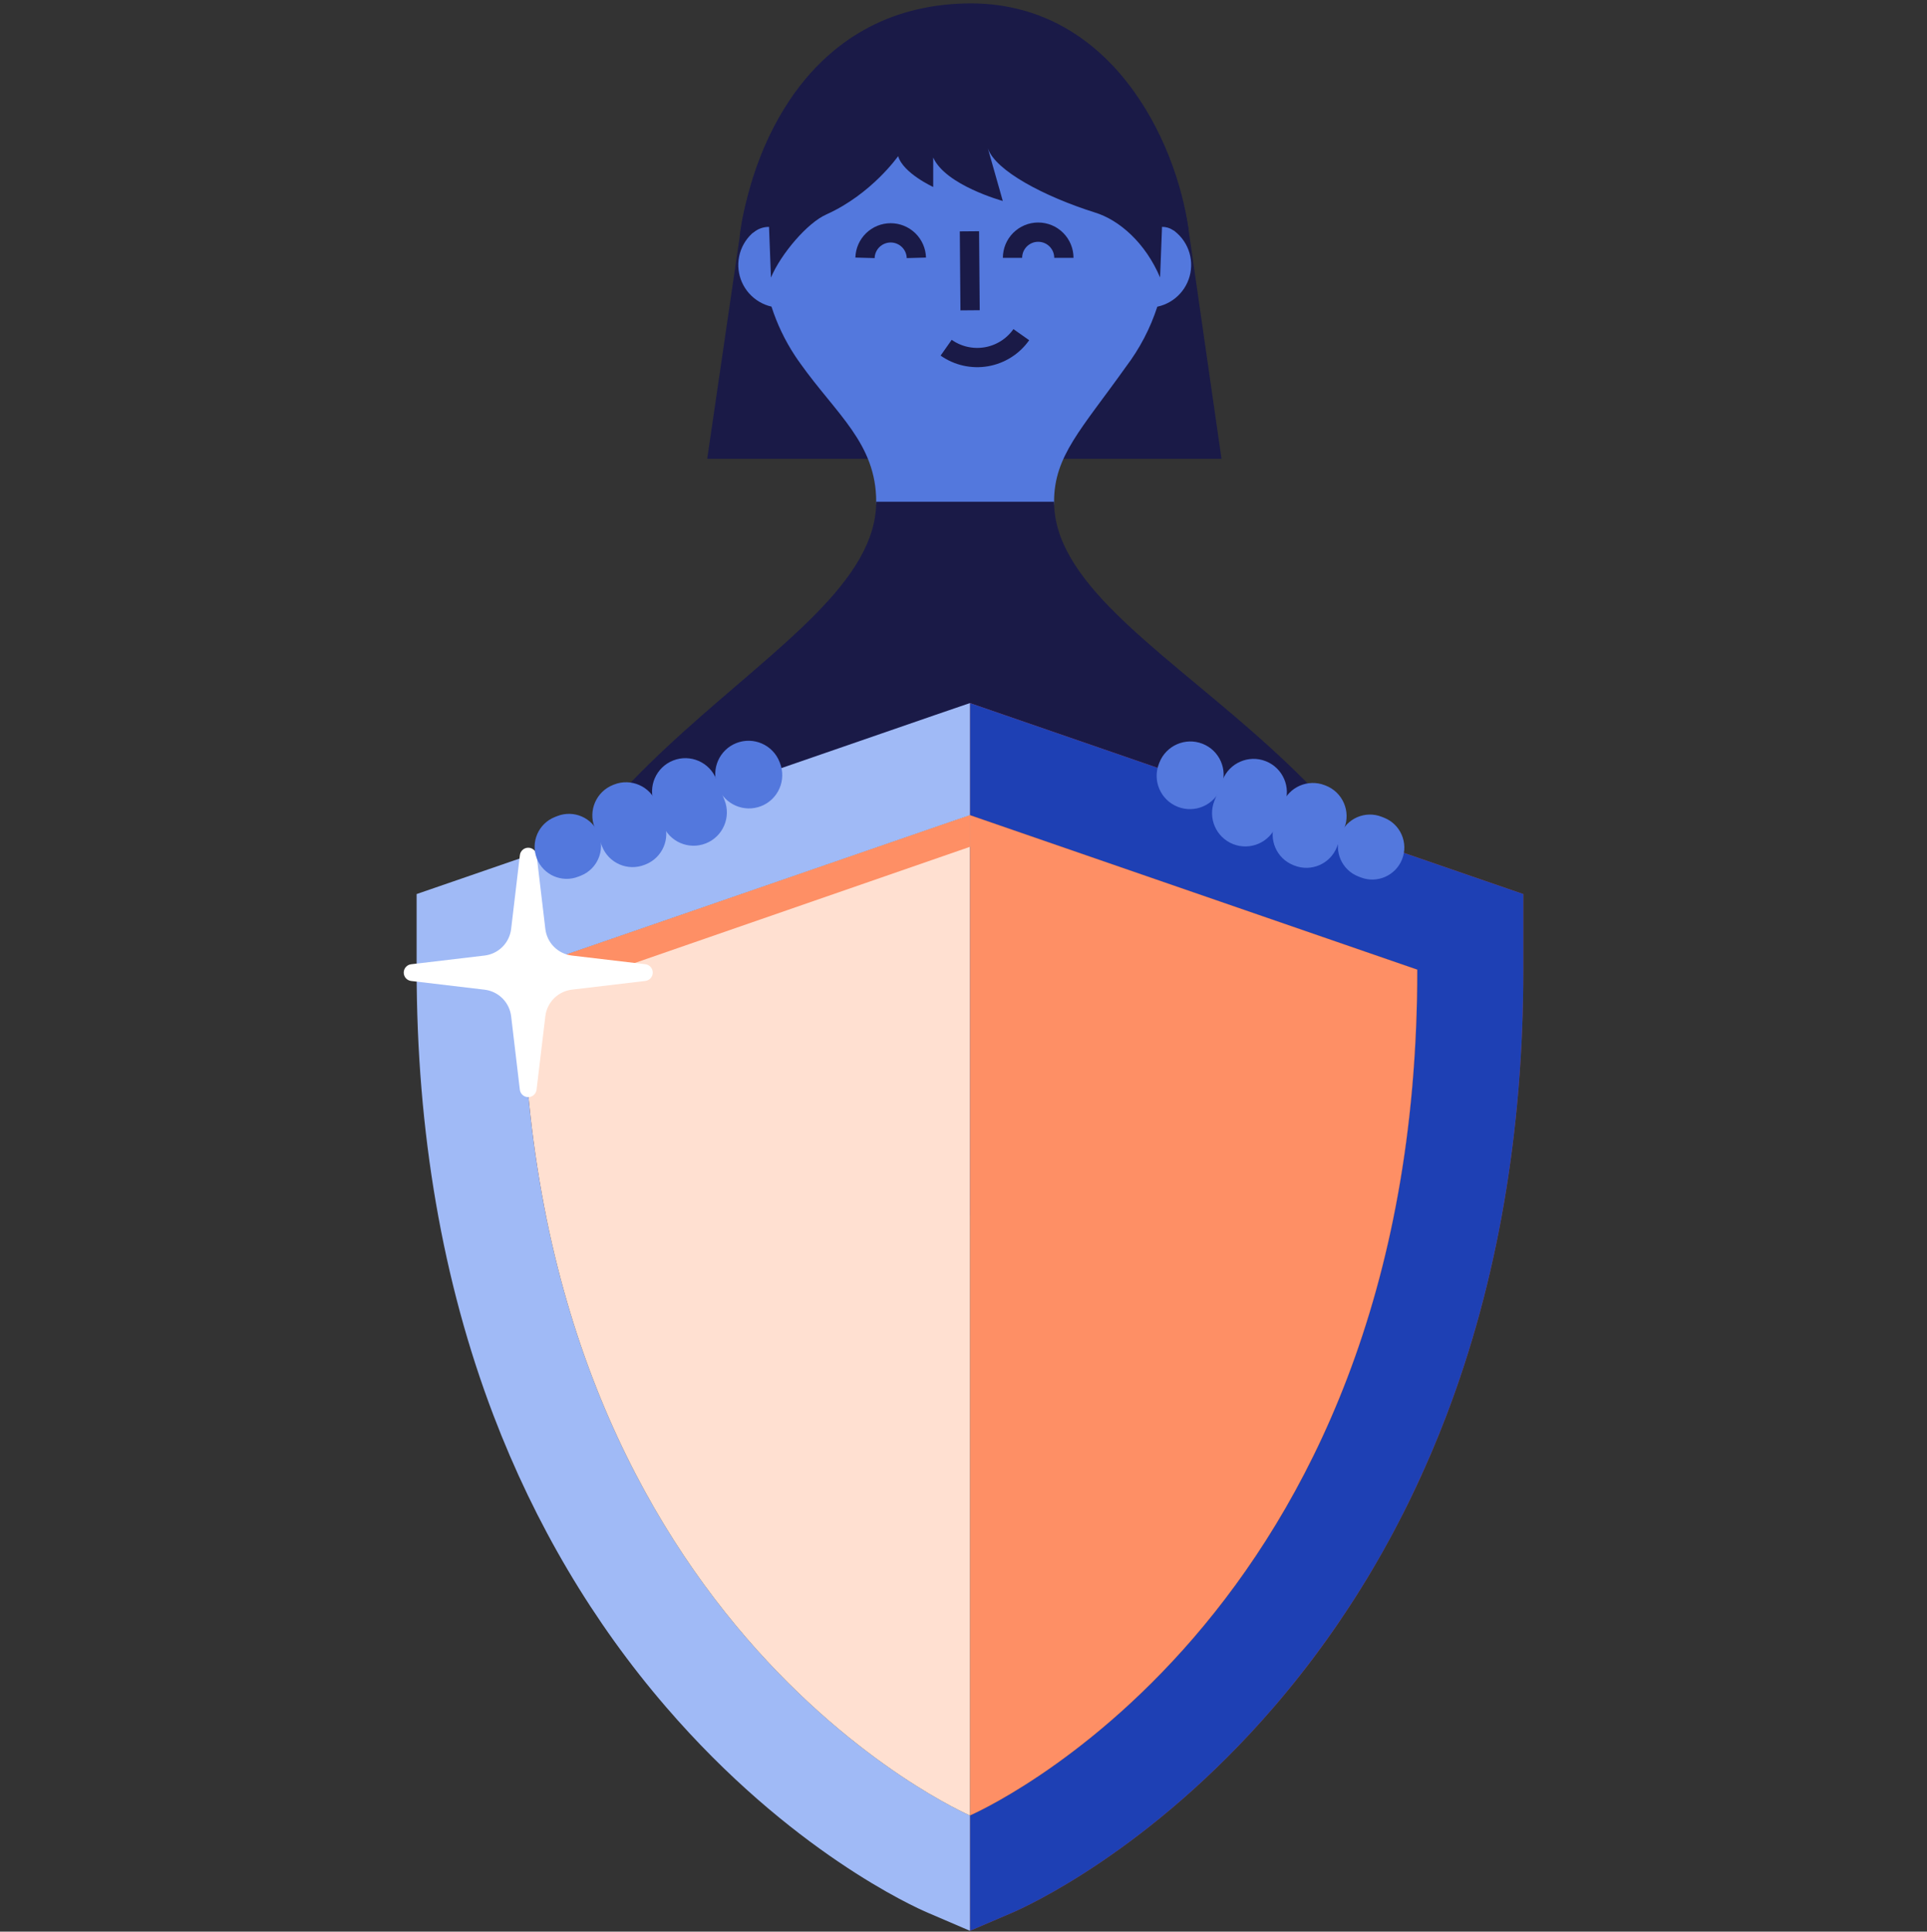 <svg xmlns="http://www.w3.org/2000/svg" fill="none" viewBox="0 0 453 454">
  <rect x="0" y="0" width="453" height="454" fill="#333333" stroke="none"/>
  <g clip-path="url(#clip0_31_527)">
    <path fill="#1A1A47" d="M226.763 8.326C239.554 8.326 251.917 12.938 261.585 21.315C271.252 29.692 277.576 41.272 279.397 53.934L287.152 107.841H166.251L173.875 55.746C175.295 42.713 181.48 30.663 191.241 21.911C201.002 13.159 213.652 8.321 226.763 8.326Z"></path>
    <path fill="#5378DD" d="M179.248 53.218C180.265 41.739 185.407 31.018 193.722 23.039C202.037 15.06 212.961 10.365 224.472 9.822C235.983 9.279 247.301 12.926 256.33 20.087C265.359 27.247 271.487 37.437 273.58 48.77C273.852 50.233 274.033 51.691 274.178 53.146C276.095 54.028 277.685 55.491 278.723 57.328C279.76 59.165 280.193 61.283 279.959 63.379C279.724 65.476 278.835 67.446 277.418 69.009C276.001 70.572 274.127 71.648 272.063 72.086C270.417 77.154 267.935 81.911 264.72 86.16C254.16 100.987 247.791 107.161 247.791 117.92C247.791 129.29 205.979 132.312 205.979 117.92C205.979 104.23 196.62 97.359 188.144 85.427C187.701 84.822 187.273 84.205 186.862 83.574C184.518 80.004 182.668 76.134 181.363 72.067C179.334 71.603 177.5 70.519 176.113 68.967C174.726 67.415 173.856 65.47 173.622 63.402C173.389 61.334 173.803 59.244 174.808 57.421C175.813 55.598 177.36 54.133 179.234 53.227L179.248 53.218Z"></path>
    <path stroke-miterlimit="10" stroke-width="4.53" stroke="#1A1A47" d="M227.895 54.364L228.049 72.928"></path>
    <path stroke-miterlimit="10" stroke-width="4.53" stroke="#1A1A47" d="M250.097 60.602C250.097 59.001 249.461 57.465 248.328 56.332C247.196 55.2 245.66 54.564 244.058 54.564C242.457 54.564 240.921 55.2 239.788 56.332C238.656 57.465 238.02 59.001 238.02 60.602"></path>
    <path stroke-miterlimit="10" stroke-width="4.53" stroke="#1A1A47" d="M215.42 60.602C215.377 59.03 214.722 57.536 213.594 56.439C212.467 55.343 210.956 54.729 209.383 54.729C207.811 54.729 206.3 55.343 205.172 56.439C204.045 57.536 203.39 59.03 203.347 60.602"></path>
    <path fill="#1A1A47" d="M117.843 285.643H337.97L339.007 255.845C341.109 178.513 247.791 154.93 247.791 117.92H205.979C205.979 154.93 114.926 178.908 117.014 256.235L117.843 285.643Z"></path>
    <path stroke-miterlimit="10" stroke-width="4.53" stroke="#1A1A47" d="M222.423 81.725C225.173 83.66 228.578 84.424 231.891 83.849C235.204 83.274 238.153 81.407 240.09 78.659"></path>
    <path fill="#B34334" d="M228.013 165.245L236.14 168.049L341.308 204.343L358.101 210.133V227.899C358.101 266.006 352.013 301.249 340.026 332.674C330.273 358.25 316.624 381.308 299.465 401.208C270.26 435.074 241.064 448.211 237.857 449.589L228.031 453.801V426.685C228.031 426.685 333.177 381.58 333.177 227.899L228.013 191.587V165.245Z"></path>
    <path fill="#1E40B4" d="M228.018 165.245L236.144 168.054L341.304 204.348L358.106 210.137V227.899C358.106 266.01 352.013 301.245 340.022 332.674C337.884 338.285 335.552 343.778 333.028 349.154C325.297 365.757 315.585 381.363 304.103 395.632C302.593 397.516 301.047 399.375 299.465 401.208C270.255 435.079 241.064 448.221 237.857 449.598L228.031 453.806V426.685C228.031 426.685 258.16 413.756 286.178 378.155C297.557 363.639 306.918 347.65 314.006 330.622C325.372 303.596 333.177 269.788 333.177 227.908L228.018 191.591V165.245Z"></path>
    <path fill="#FE8F65" d="M228.013 191.587V426.694C228.013 426.694 333.177 381.58 333.177 227.899L228.013 191.587Z"></path>
    <path fill="#A0BAF6" d="M228.013 191.587L122.845 227.899C122.845 381.58 228.013 426.685 228.013 426.685V453.806L218.187 449.593C214.958 448.234 185.766 435.097 156.579 401.213C139.415 381.312 125.775 358.255 116.013 332.678C104.031 301.254 97.943 266.01 97.943 227.904V210.133L114.736 204.343L219.882 168.031L228.013 165.245V191.587Z"></path>
    <path fill="#FFE0D1" d="M228.013 191.587V426.694C228.013 426.694 122.845 381.589 122.845 227.908L228.013 191.587Z"></path>
    <path fill="#FE8F65" d="M122.845 227.9C122.845 230.441 122.872 232.955 122.94 235.442L228.099 199.003V191.583L221.041 193.988L122.845 227.9Z"></path>
    <path fill="white" d="M122.206 201.059L120.158 218.337C119.97 219.928 119.252 221.41 118.12 222.544C116.988 223.678 115.507 224.398 113.916 224.588L96.638 226.636C96.161 226.696 95.721 226.929 95.403 227.291C95.085 227.652 94.909 228.118 94.909 228.599C94.909 229.081 95.085 229.546 95.403 229.908C95.721 230.269 96.161 230.502 96.638 230.563L113.916 232.611C115.506 232.801 116.985 233.519 118.118 234.651C119.25 235.783 119.968 237.263 120.158 238.853L122.206 256.13C122.267 256.608 122.5 257.048 122.861 257.366C123.223 257.684 123.688 257.86 124.17 257.86C124.651 257.86 125.116 257.684 125.478 257.366C125.839 257.048 126.072 256.608 126.133 256.13L128.199 238.844C128.389 237.254 129.108 235.774 130.24 234.642C131.372 233.51 132.852 232.792 134.441 232.602L151.719 230.554C152.197 230.493 152.636 230.26 152.954 229.899C153.273 229.537 153.448 229.072 153.448 228.59C153.448 228.109 153.273 227.643 152.954 227.282C152.636 226.92 152.197 226.687 151.719 226.627L134.423 224.588C132.835 224.394 131.359 223.672 130.23 222.539C129.101 221.405 128.386 219.925 128.199 218.337L126.151 201.059C126.11 200.564 125.885 200.103 125.519 199.767C125.154 199.43 124.675 199.244 124.179 199.244C123.682 199.244 123.203 199.43 122.838 199.767C122.473 200.103 122.247 200.564 122.206 201.059Z"></path>
    <path fill="#5378DD" d="M287.015 185.21C285.433 189.234 280.89 191.213 276.868 189.631C272.845 188.049 270.868 183.505 272.45 179.482L272.548 179.233C274.13 175.21 278.673 173.231 282.696 174.813C286.718 176.395 288.695 180.939 287.113 184.962L287.015 185.21Z"></path>
    <path fill="#5378DD" d="M300.038 193.979C298.455 198.003 293.912 199.982 289.89 198.4C285.868 196.818 283.89 192.274 285.473 188.251L287.409 183.327C288.992 179.304 293.535 177.325 297.557 178.907C301.579 180.488 303.557 185.032 301.974 189.056L300.038 193.979Z"></path>
    <path fill="#5378DD" d="M304.286 203.436L304.063 203.348C300.102 201.79 298.155 197.317 299.712 193.357L301.46 188.913C303.017 184.953 307.491 183.005 311.451 184.563L311.674 184.651C315.635 186.208 317.583 190.682 316.025 194.642L314.277 199.085C312.72 203.046 308.247 204.993 304.286 203.436Z"></path>
    <path fill="#5378DD" d="M319.839 206.205L319.295 205.991C315.424 204.468 313.519 200.096 315.041 196.225C316.564 192.354 320.937 190.451 324.808 191.974L325.352 192.188C329.224 193.71 331.129 198.083 329.606 201.954C328.084 205.824 323.711 207.728 319.839 206.205Z"></path>
    <path fill="#5378DD" d="M168.686 184.796C167.104 180.773 169.082 176.229 173.104 174.647C177.126 173.065 181.669 175.044 183.251 179.068L183.349 179.316C184.931 183.34 182.954 187.883 178.932 189.465C174.91 191.047 170.366 189.068 168.784 185.045L168.686 184.796Z"></path>
    <path fill="#5378DD" d="M153.828 188.888C152.246 184.865 154.224 180.321 158.246 178.739C162.268 177.157 166.811 179.136 168.393 183.159L170.33 188.083C171.912 192.106 169.935 196.65 165.913 198.232C161.891 199.814 157.347 197.835 155.765 193.812L153.828 188.888Z"></path>
    <path fill="#5378DD" d="M144.133 184.481L144.357 184.393C148.317 182.836 152.79 184.784 154.348 188.744L156.095 193.187C157.653 197.148 155.705 201.621 151.745 203.178L151.521 203.266C147.561 204.824 143.088 202.876 141.53 198.916L139.783 194.472C138.225 190.512 140.173 186.039 144.133 184.481Z"></path>
    <path fill="#5378DD" d="M130.455 192.022L130.999 191.808C134.871 190.285 139.244 192.189 140.766 196.059C142.289 199.93 140.384 204.302 136.512 205.825L135.968 206.039C132.096 207.562 127.724 205.659 126.201 201.788C124.679 197.917 126.583 193.545 130.455 192.022Z"></path>
    <path fill="#1A1A47" d="M227.039 0.806C261.087 0.063 276.588 33.186 279.397 53.934L275.773 54.074C274.994 53.579 274.091 53.317 273.168 53.318L272.715 65.218C269.304 57.173 263.202 51.705 257.313 49.92C245.535 46.197 233.979 40.131 232.221 34.849L235.737 47.234C235.737 47.234 222.269 43.551 219.379 37.023V43.945C219.379 43.945 212.303 40.702 211.134 36.697C211.134 36.697 204.937 45.581 194.346 50.36L194.174 50.446C189.866 52.366 183.651 59.537 181.236 65.232L180.783 53.331C179.479 53.319 178.211 53.759 177.195 54.577L173.925 55.764C176.276 36.099 189.417 1.653 227.039 0.806Z"></path>
  </g>
  <defs>
    <clipPath id="clip0_31_527">
      <rect transform="matrix(-1 0 0 1 453 0.806)" fill="white" height="453" width="453"></rect>
    </clipPath>
  </defs>
</svg>